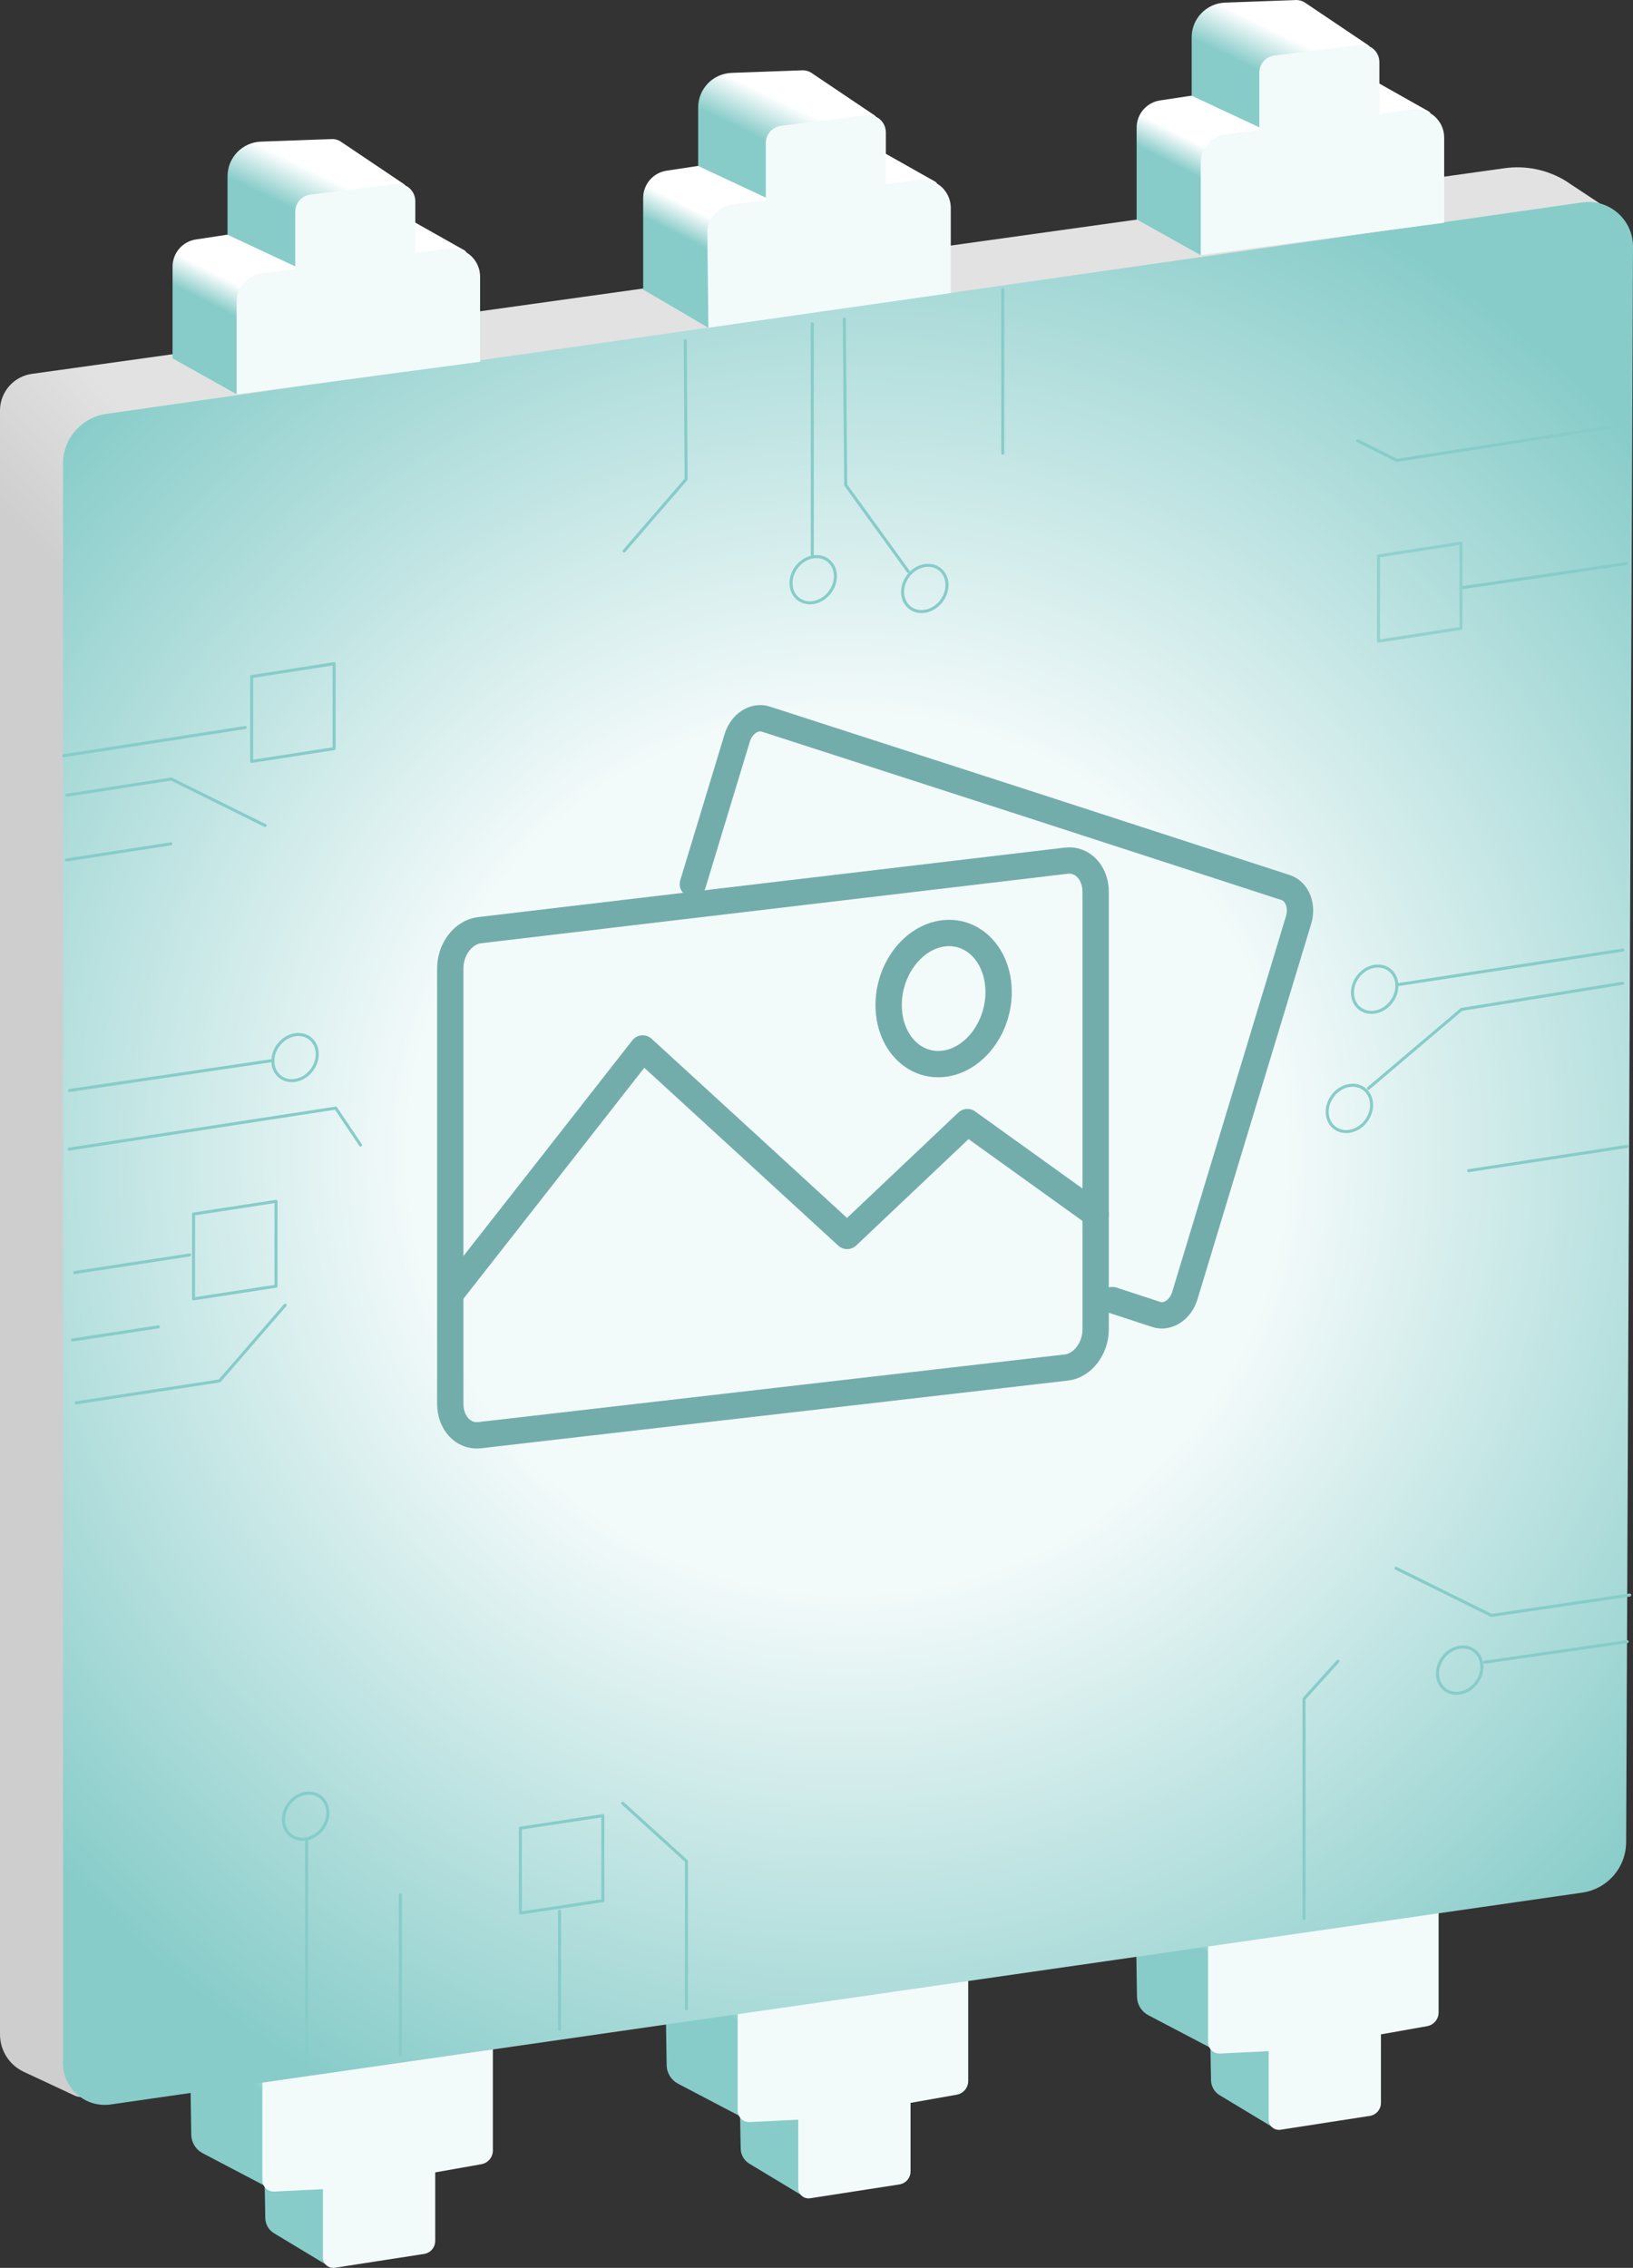 <?xml version="1.0" encoding="UTF-8"?>
<svg id="uuid-3eb47fa8-71cf-4d7e-af30-38f5e2dbcfed" data-name="Ebene 2" xmlns="http://www.w3.org/2000/svg" xmlns:xlink="http://www.w3.org/1999/xlink" viewBox="0 0 280.99 390.22">
  <rect x="0" y="0" width="280.99" height="390.22" fill="#333333" stroke="none"/>
  <defs>
    <linearGradient id="uuid-7b567cb9-971a-4892-9e25-1efe16a57101" data-name="Unbenannter Verlauf 8" x1="11.54" y1="210.36" x2="209.64" y2="14.2" gradientUnits="userSpaceOnUse">
      <stop offset=".28" stop-color="#cecece"/>
      <stop offset=".38" stop-color="#e2e2e2"/>
    </linearGradient>
    <linearGradient id="uuid-7dfee52a-b34e-40eb-99b5-1760f3b3af69" data-name="Unbenannter Verlauf 18" x1="123.73" y1="365.43" x2="136.82" y2="344.35" gradientUnits="userSpaceOnUse">
      <stop offset=".67" stop-color="#87ccc9"/>
      <stop offset="1" stop-color="#fff"/>
    </linearGradient>
    <linearGradient id="uuid-4f176876-08fa-42c1-8553-1791fe23ed59" data-name="Unbenannter Verlauf 18" x1="204.66" y1="353.65" x2="217.75" y2="332.57" xlink:href="#uuid-7dfee52a-b34e-40eb-99b5-1760f3b3af69"/>
    <linearGradient id="uuid-0cc7dc84-6920-407a-a93e-64f25ba00e86" data-name="Unbenannter Verlauf 18" x1="41.93" y1="377.39" x2="55.02" y2="356.31" xlink:href="#uuid-7dfee52a-b34e-40eb-99b5-1760f3b3af69"/>
    <radialGradient id="uuid-2029cbba-2483-4141-8849-60098d9ecb2e" data-name="Unbenannter Verlauf 37" cx="145.91" cy="198.46" fx="145.91" fy="198.46" r="183.34" gradientUnits="userSpaceOnUse">
      <stop offset=".41" stop-color="#f3fafa"/>
      <stop offset="1" stop-color="#87ccc9"/>
    </radialGradient>
    <linearGradient id="uuid-56d6a729-c4ec-48da-bff3-b9dbf0365c58" data-name="Unbenannter Verlauf 12" x1="125.79" y1="52.4" x2="148.74" y2="7.01" gradientUnits="userSpaceOnUse">
      <stop offset=".13" stop-color="#87ccc9"/>
      <stop offset=".23" stop-color="#fff"/>
    </linearGradient>
    <linearGradient id="uuid-6b44a3ef-392c-48e0-8095-20f337fe2ed6" data-name="Unbenannter Verlauf 14" x1="130.91" y1="28.29" x2="144.22" y2=".66" gradientUnits="userSpaceOnUse">
      <stop offset=".13" stop-color="#87ccc9"/>
      <stop offset=".37" stop-color="#fff"/>
    </linearGradient>
    <linearGradient id="uuid-c7cc9da7-1b8f-4be2-91f1-c82337f87af0" data-name="Unbenannter Verlauf 12" x1="210.81" y1="40.11" x2="233.61" y2="-5" xlink:href="#uuid-56d6a729-c4ec-48da-bff3-b9dbf0365c58"/>
    <linearGradient id="uuid-0cc66e28-4f04-4ed5-bf22-058201cf5a32" data-name="Unbenannter Verlauf 14" x1="215.83" y1="16.19" x2="229.14" y2="-11.43" xlink:href="#uuid-6b44a3ef-392c-48e0-8095-20f337fe2ed6"/>
    <linearGradient id="uuid-994a6f64-c6ec-488f-a0b5-b94507c84b43" data-name="Unbenannter Verlauf 12" x1="44.91" y1="64.03" x2="67.72" y2="18.93" xlink:href="#uuid-56d6a729-c4ec-48da-bff3-b9dbf0365c58"/>
    <linearGradient id="uuid-74477c03-f3a3-44c8-813d-7294215524fb" data-name="Unbenannter Verlauf 14" x1="49.94" y1="40.12" x2="63.25" y2="12.49" xlink:href="#uuid-6b44a3ef-392c-48e0-8095-20f337fe2ed6"/>
  </defs>
  <g id="uuid-be775b68-920f-43d7-a896-fb1f213a8baa" data-name="kleinere Chips">
    <g>
      <g>
        <path d="m278.79,37.34l-9.44-6.25c-3.13-1.9-6.82-2.65-10.44-2.15L5.48,64.33c-3.14.44-5.48,3.13-5.48,6.3v279.42c0,2.76,1.6,5.27,4.1,6.44l8.76,4.09c1.03.48,2.26.2,2.98-.68L278.79,37.34Z" fill="url(#uuid-7b567cb9-971a-4892-9e25-1efe16a57101)"/>
        <g>
          <path d="m114.54,344.26l.17,11.08c.02,1.32.75,2.53,1.91,3.16l10.73,5.63.1,5.58c.02,1.06.58,2.03,1.49,2.58l9.35,5.64,1.45-16.22-7.44-19.31-17.76,1.86Z" fill="url(#uuid-7dfee52a-b34e-40eb-99b5-1760f3b3af69)"/>
          <path d="m126.93,345.92v17.25c0,1.12.94,2.01,2.06,1.96l8.37-.41v11.77c0,1.09.97,1.92,2.05,1.75l15.35-2.38c1.1-.17,1.92-1.12,1.92-2.24v-11.79l7.94-1.41c1.14-.2,1.98-1.2,1.98-2.36v-18.13l-39.66,5.99Z" fill="#f3fafa"/>
        </g>
        <g>
          <path d="m195.47,332.48l.17,11.08c.02,1.32.75,2.53,1.91,3.16l10.73,5.63.1,5.58c.02,1.06.58,2.03,1.49,2.58l9.35,5.64,1.45-16.22-7.44-19.31-17.76,1.86Z" fill="url(#uuid-4f176876-08fa-42c1-8553-1791fe23ed59)"/>
          <path d="m207.87,334.13v17.25c0,1.12.94,2.01,2.06,1.96l8.37-.41v11.77c0,1.09.97,1.92,2.05,1.75l15.35-2.38c1.1-.17,1.92-1.12,1.92-2.24v-11.79l7.94-1.41c1.14-.2,1.98-1.2,1.98-2.36v-18.13l-39.66,5.99Z" fill="#f3fafa"/>
        </g>
        <g>
          <path d="m32.74,356.22l.17,11.08c.02,1.32.75,2.53,1.91,3.16l10.73,5.63.1,5.58c.02,1.06.58,2.03,1.49,2.58l9.35,5.64,1.45-16.22-7.44-19.31-17.76,1.86Z" fill="url(#uuid-0cc7dc84-6920-407a-a93e-64f25ba00e86)"/>
          <path d="m45.14,357.88v17.25c0,1.12.94,2.01,2.06,1.96l8.37-.41v11.77c0,1.09.97,1.92,2.05,1.75l15.35-2.38c1.1-.17,1.92-1.12,1.92-2.24v-11.79l7.94-1.41c1.14-.2,1.98-1.2,1.98-2.36v-18.13l-39.66,5.99Z" fill="#f3fafa"/>
        </g>
        <path d="m272.22,34.83L18.27,71.22c-4.26.61-7.43,4.26-7.43,8.57v275.2c0,4.38,3.88,7.73,8.21,7.11l253.21-36.45c4.32-.62,7.53-4.31,7.55-8.68l1.18-274.51c.02-4.69-4.13-8.3-8.77-7.63Z" fill="url(#uuid-2029cbba-2483-4141-8849-60098d9ecb2e)"/>
        <g>
          <path d="m160.88,31.23l-10.89-6.14c-1-.55-2.14-.75-3.27-.58l-32.02,4.86c-2.32.35-4.03,2.34-4.03,4.69v15.77l11.21,6.56,37.64-23.54c.96-.59,2.34-1.07,1.35-1.62Z" fill="url(#uuid-56d6a729-c4ec-48da-bff3-b9dbf0365c58)"/>
          <path d="m163.6,50.42l-41.71,5.97-.18-16.33c0-2.44,1.81-4.51,4.23-4.84l32.14-4.29c2.92-.39,5.52,1.89,5.52,4.84v14.64Z" fill="#f3fafa"/>
          <path d="m150.55,19.89l-10.91-7.34c-.48-.32-1.06-.48-1.64-.45l-12.12.44c-3.21.12-5.75,2.75-5.75,5.96v10.06l11.85,5.54v-9.07c0-1.24.94-2.28,2.17-2.4l16.13-1.68c.54-.06.71-.75.26-1.06Z" fill="url(#uuid-6b44a3ef-392c-48e0-8095-20f337fe2ed6)"/>
          <path d="m152.42,32.11l-20.65,2.57v-10.07c0-1.51,1.12-2.77,2.62-2.96l14.69-1.83c1.78-.22,3.35,1.17,3.35,2.96v9.33Z" fill="#f3fafa"/>
        </g>
        <g>
          <path d="m245.79,19.14l-10.89-6.14c-1-.55-2.14-.75-3.27-.58l-32.02,4.86c-2.32.35-4.03,2.34-4.03,4.69v15.77l11.03,6.17,37.82-23.15c.96-.59,2.34-1.07,1.35-1.62Z" fill="url(#uuid-c7cc9da7-1b8f-4be2-91f1-c82337f87af0)"/>
          <path d="m248.51,38.32l-41.9,5.59v-15.94c0-2.44,1.81-4.51,4.23-4.84l32.14-4.29c2.92-.39,5.52,1.89,5.52,4.84v14.64Z" fill="#f3fafa"/>
          <path d="m235.47,7.8l-10.91-7.34c-.48-.32-1.06-.48-1.64-.45l-12.12.44c-3.21.12-5.75,2.75-5.75,5.96v10.06l11.85,5.54v-9.07c0-1.24.94-2.28,2.17-2.4l16.13-1.68c.54-.06.71-.75.26-1.06Z" fill="url(#uuid-0cc66e28-4f04-4ed5-bf22-058201cf5a32)"/>
          <path d="m237.34,20.01l-20.65,2.57v-10.07c0-1.51,1.12-2.77,2.62-2.96l14.69-1.83c1.78-.22,3.35,1.17,3.35,2.96v9.33Z" fill="#f3fafa"/>
        </g>
        <g>
          <path d="m79.9,43.06l-10.89-6.14c-1-.55-2.14-.75-3.27-.58l-32.02,4.86c-2.32.35-4.03,2.34-4.03,4.69v15.77l11.03,6.17,37.82-23.15c.96-.59,2.34-1.07,1.35-1.62Z" fill="url(#uuid-994a6f64-c6ec-488f-a0b5-b94507c84b43)"/>
          <path d="m82.62,62.25l-41.9,5.59v-15.94c0-2.44,1.81-4.51,4.23-4.84l32.14-4.29c2.92-.39,5.52,1.89,5.52,4.84v14.64Z" fill="#f3fafa"/>
          <path d="m69.57,31.72l-10.91-7.34c-.48-.32-1.06-.48-1.64-.45l-12.12.44c-3.21.12-5.75,2.75-5.75,5.96v10.06l11.85,5.54v-9.07c0-1.24.94-2.28,2.17-2.4l16.13-1.68c.54-.06.71-.75.26-1.06Z" fill="url(#uuid-74477c03-f3a3-44c8-813d-7294215524fb)"/>
          <path d="m71.45,43.94l-20.65,2.57v-10.07c0-1.51,1.12-2.77,2.62-2.96l14.69-1.83c1.78-.22,3.35,1.17,3.35,2.96v9.33Z" fill="#f3fafa"/>
        </g>
      </g>
      <g>
        <path d="m145.28,54.89c.08,9.52.16,19.04.24,28.57,4.3,5.94,6.46,8.91,10.76,14.85" fill="none" stroke="#87ccc9" stroke-linecap="round" stroke-linejoin="round" stroke-width=".52"/>
        <path d="m139.77,55.73v40.1" fill="none" stroke="#87ccc9" stroke-linecap="round" stroke-linejoin="round" stroke-width=".52"/>
        <path d="m117.91,58.62c.06,9.53.09,14.3.15,23.84-4.26,4.94-6.4,7.4-10.66,12.34" fill="none" stroke="#87ccc9" stroke-linecap="round" stroke-linejoin="round" stroke-width=".52"/>
        <path d="m11.5,136.83c7.19-1.12,10.78-1.67,17.97-2.79,6.46,3.2,9.69,4.8,16.14,8" fill="none" stroke="#87ccc9" stroke-linecap="round" stroke-linejoin="round" stroke-width=".52"/>
        <path d="m118.12,345.67v-25.43c-4.39-3.98-6.58-5.98-10.97-9.96" fill="none" stroke="#87ccc9" stroke-linecap="round" stroke-linejoin="round" stroke-width=".52"/>
        <path d="m279.98,282.46c-9.81,1.42-14.71,2.13-24.52,3.55" fill="none" stroke="#87ccc9" stroke-linecap="round" stroke-linejoin="round" stroke-width=".52"/>
        <path d="m280.42,274.45c-9.52,1.4-14.28,2.1-23.79,3.51-6.56-3.25-9.84-4.87-16.41-8.12" fill="none" stroke="#87ccc9" stroke-linecap="round" stroke-linejoin="round" stroke-width=".52"/>
        <path d="m96.28,349.2v-20.36" fill="none" stroke="#87ccc9" stroke-linecap="round" stroke-linejoin="round" stroke-width=".52"/>
        <path d="m280.4,72.97c-13.35,2.08-26.7,4.16-40.05,6.24-2.69-1.35-4.04-2.02-6.74-3.37" fill="none" stroke="#87ccc9" stroke-linecap="round" stroke-linejoin="round" stroke-width=".52"/>
        <path d="m11.43,147.97c7.18-1.11,10.78-1.67,17.96-2.78" fill="none" stroke="#87ccc9" stroke-linecap="round" stroke-linejoin="round" stroke-width=".52"/>
        <path d="m10.98,130.03c10.4-1.62,20.81-3.23,31.21-4.85" fill="none" stroke="#87ccc9" stroke-linecap="round" stroke-linejoin="round" stroke-width=".52"/>
        <path d="m11.96,187.63c11.53-1.7,23.05-3.4,34.58-5.1" fill="none" stroke="#87ccc9" stroke-linecap="round" stroke-linejoin="round" stroke-width=".52"/>
        <path d="m172.54,49.83v28.15" fill="none" stroke="#87ccc9" stroke-linecap="round" stroke-linejoin="round" stroke-width=".52"/>
        <path d="m224.38,330.11v-37.81c2.33-2.58,3.5-3.87,5.84-6.45" fill="none" stroke="#87ccc9" stroke-linecap="round" stroke-linejoin="round" stroke-width=".52"/>
        <path d="m68.89,353.56v-27.51" fill="none" stroke="#87ccc9" stroke-linecap="round" stroke-linejoin="round" stroke-width=".52"/>
        <path d="m11.9,197.72c15.29-2.35,30.58-4.71,45.87-7.06,1.71,2.54,2.56,3.81,4.27,6.36" fill="none" stroke="#87ccc9" stroke-linecap="round" stroke-linejoin="round" stroke-width=".52"/>
        <path d="m279.87,96.97c-9.35,1.37-18.71,2.75-28.06,4.12" fill="none" stroke="#87ccc9" stroke-linecap="round" stroke-linejoin="round" stroke-width=".52"/>
        <path d="m251.39,108.12c-5.67.88-8.51,1.32-14.19,2.2v-14.66c5.67-.88,8.51-1.32,14.19-2.2v14.66Z" fill="none" opacity=".76" stroke="#87ccc9" stroke-linecap="round" stroke-linejoin="round" stroke-width=".52"/>
        <path d="m57.49,128.81c-5.67.88-8.51,1.32-14.19,2.2v-14.6c5.67-.88,8.51-1.32,14.19-2.21v14.61Z" fill="none" stroke="#87ccc9" stroke-linecap="round" stroke-linejoin="round" stroke-width=".52"/>
        <path d="m103.73,327.03c-5.67.86-8.51,1.29-14.19,2.14v-14.61c5.67-.86,8.51-1.29,14.19-2.15v14.62Z" fill="none" stroke="#87ccc9" stroke-linecap="round" stroke-linejoin="round" stroke-width=".52"/>
        <path d="m54.59,181.38c0,2.17-1.71,4.19-3.82,4.52s-3.82-1.17-3.82-3.34,1.71-4.19,3.82-4.52,3.82,1.17,3.82,3.34Z" fill="none" stroke="#87ccc9" stroke-linecap="round" stroke-linejoin="round" stroke-width=".52"/>
        <path d="m162.95,100.65c0,2.18-1.71,4.2-3.82,4.53-2.11.33-3.82-1.17-3.82-3.34s1.71-4.2,3.82-4.53c2.11-.33,3.82,1.17,3.82,3.34Z" fill="none" stroke="#87ccc9" stroke-linecap="round" stroke-linejoin="round" stroke-width=".52"/>
        <path d="m143.75,99.15c0,2.17-1.71,4.2-3.82,4.53-2.11.33-3.82-1.17-3.82-3.34s1.71-4.2,3.82-4.53c2.11-.33,3.82,1.17,3.82,3.34Z" fill="none" stroke="#87ccc9" stroke-linecap="round" stroke-linejoin="round" stroke-width=".52"/>
        <path d="m254.99,286.8c0,2.18-1.71,4.2-3.82,4.52-2.11.32-3.82-1.19-3.82-3.37s1.71-4.2,3.82-4.52c2.11-.32,3.82,1.19,3.82,3.37Z" fill="none" stroke="#87ccc9" stroke-linecap="round" stroke-linejoin="round" stroke-width=".52"/>
        <path d="m13.11,241.38c9.87-1.51,14.8-2.27,24.67-3.78,4.51-5.2,6.76-7.81,11.27-13.01" fill="none" stroke="#87ccc9" stroke-linecap="round" stroke-linejoin="round" stroke-width=".52"/>
        <path d="m12.87,218.96c7.9-1.21,11.85-1.82,19.76-3.03" fill="none" stroke="#87ccc9" stroke-linecap="round" stroke-linejoin="round" stroke-width=".52"/>
        <path d="m27.24,228.3c-5.9.91-8.86,1.36-14.76,2.26" fill="none" stroke="#87ccc9" stroke-linecap="round" stroke-linejoin="round" stroke-width=".52"/>
        <path d="m33.3,223.49v-14.6c5.67-.87,8.51-1.31,14.19-2.18v14.6c-5.67.87-8.51,1.31-14.19,2.18Z" fill="none" stroke="#87ccc9" stroke-linecap="round" stroke-linejoin="round" stroke-width=".52"/>
        <path d="m279.22,169.17c-9.24,1.5-18.49,3.01-27.73,4.51-6.41,5.43-9.61,8.15-16.02,13.58" fill="none" stroke="#87ccc9" stroke-linecap="round" stroke-linejoin="round" stroke-width=".52"/>
        <path d="m279.24,163.47c-12.96,1.99-25.92,3.99-38.88,5.98" fill="none" stroke="#87ccc9" stroke-linecap="round" stroke-linejoin="round" stroke-width=".52"/>
        <path d="m279.99,197.25c-10.91,1.67-16.37,2.51-27.28,4.18" fill="none" stroke="#87ccc9" stroke-linecap="round" stroke-linejoin="round" stroke-width=".52"/>
        <path d="m232.19,194.66c-2.11.32-3.82-1.18-3.82-3.36s1.71-4.21,3.82-4.53,3.82,1.18,3.82,3.36-1.71,4.21-3.82,4.53Z" fill="none" stroke="#87ccc9" stroke-linecap="round" stroke-linejoin="round" stroke-width=".52"/>
        <path d="m236.54,174.15c-2.11.32-3.82-1.18-3.82-3.36s1.71-4.21,3.82-4.53c2.11-.32,3.82,1.18,3.82,3.36s-1.71,4.21-3.82,4.53Z" fill="none" stroke="#87ccc9" stroke-linecap="round" stroke-linejoin="round" stroke-width=".52"/>
        <path d="m52.76,356.43v-40.03" fill="none" stroke="#87ccc9" stroke-linecap="round" stroke-linejoin="round" stroke-width=".52"/>
        <path d="m48.77,313.08c0-2.17,1.71-4.19,3.82-4.51,2.11-.32,3.82,1.18,3.82,3.35s-1.71,4.19-3.82,4.51c-2.11.32-3.82-1.18-3.82-3.35Z" fill="none" stroke="#87ccc9" stroke-linecap="round" stroke-linejoin="round" stroke-width=".52"/>
      </g>
      <g>
        <path d="m183.49,235.3l-100.97,11.64c-2.78.32-5.04-2.09-5.04-5.38v-74.96c0-3.29,2.26-6.23,5.04-6.55l100.97-11.96c2.78-.33,5.04,2.08,5.04,5.39v75.26c0,3.3-2.26,6.24-5.04,6.56Z" fill="none" stroke="#73adab" stroke-linecap="round" stroke-linejoin="round" stroke-width="4.53"/>
        <path d="m77.92,222.12c10.9-13.9,21.79-27.81,32.67-41.72,11.73,10.74,23.46,21.49,35.18,32.26,6.9-6.53,13.8-13.06,20.69-19.59,8.83,6.33,13.24,9.5,22.07,15.85" fill="none" stroke="#73adab" stroke-linecap="round" stroke-linejoin="round" stroke-width="4.53"/>
        <path d="m171.83,170.7c0,6.2-4.24,11.73-9.46,12.34-5.23.61-9.46-3.91-9.46-10.11s4.24-11.72,9.46-12.34,9.46,3.91,9.46,10.11Z" fill="none" stroke="#73adab" stroke-linecap="round" stroke-linejoin="round" stroke-width="4.53"/>
        <path d="m119.22,152.12c3.05-10.06,4.58-15.09,7.63-25.15.74-2.43,2.94-3.88,4.91-3.24,29.83,9.62,59.64,19.28,89.45,28.98,1.98.64,2.98,3.14,2.24,5.58-6.52,21.55-13.05,43.1-19.58,64.65-.74,2.43-2.94,3.88-4.91,3.23-3.01-.99-4.52-1.48-7.54-2.47" fill="none" stroke="#73adab" stroke-linecap="round" stroke-linejoin="round" stroke-width="4.53"/>
      </g>
    </g>
  </g>
</svg>